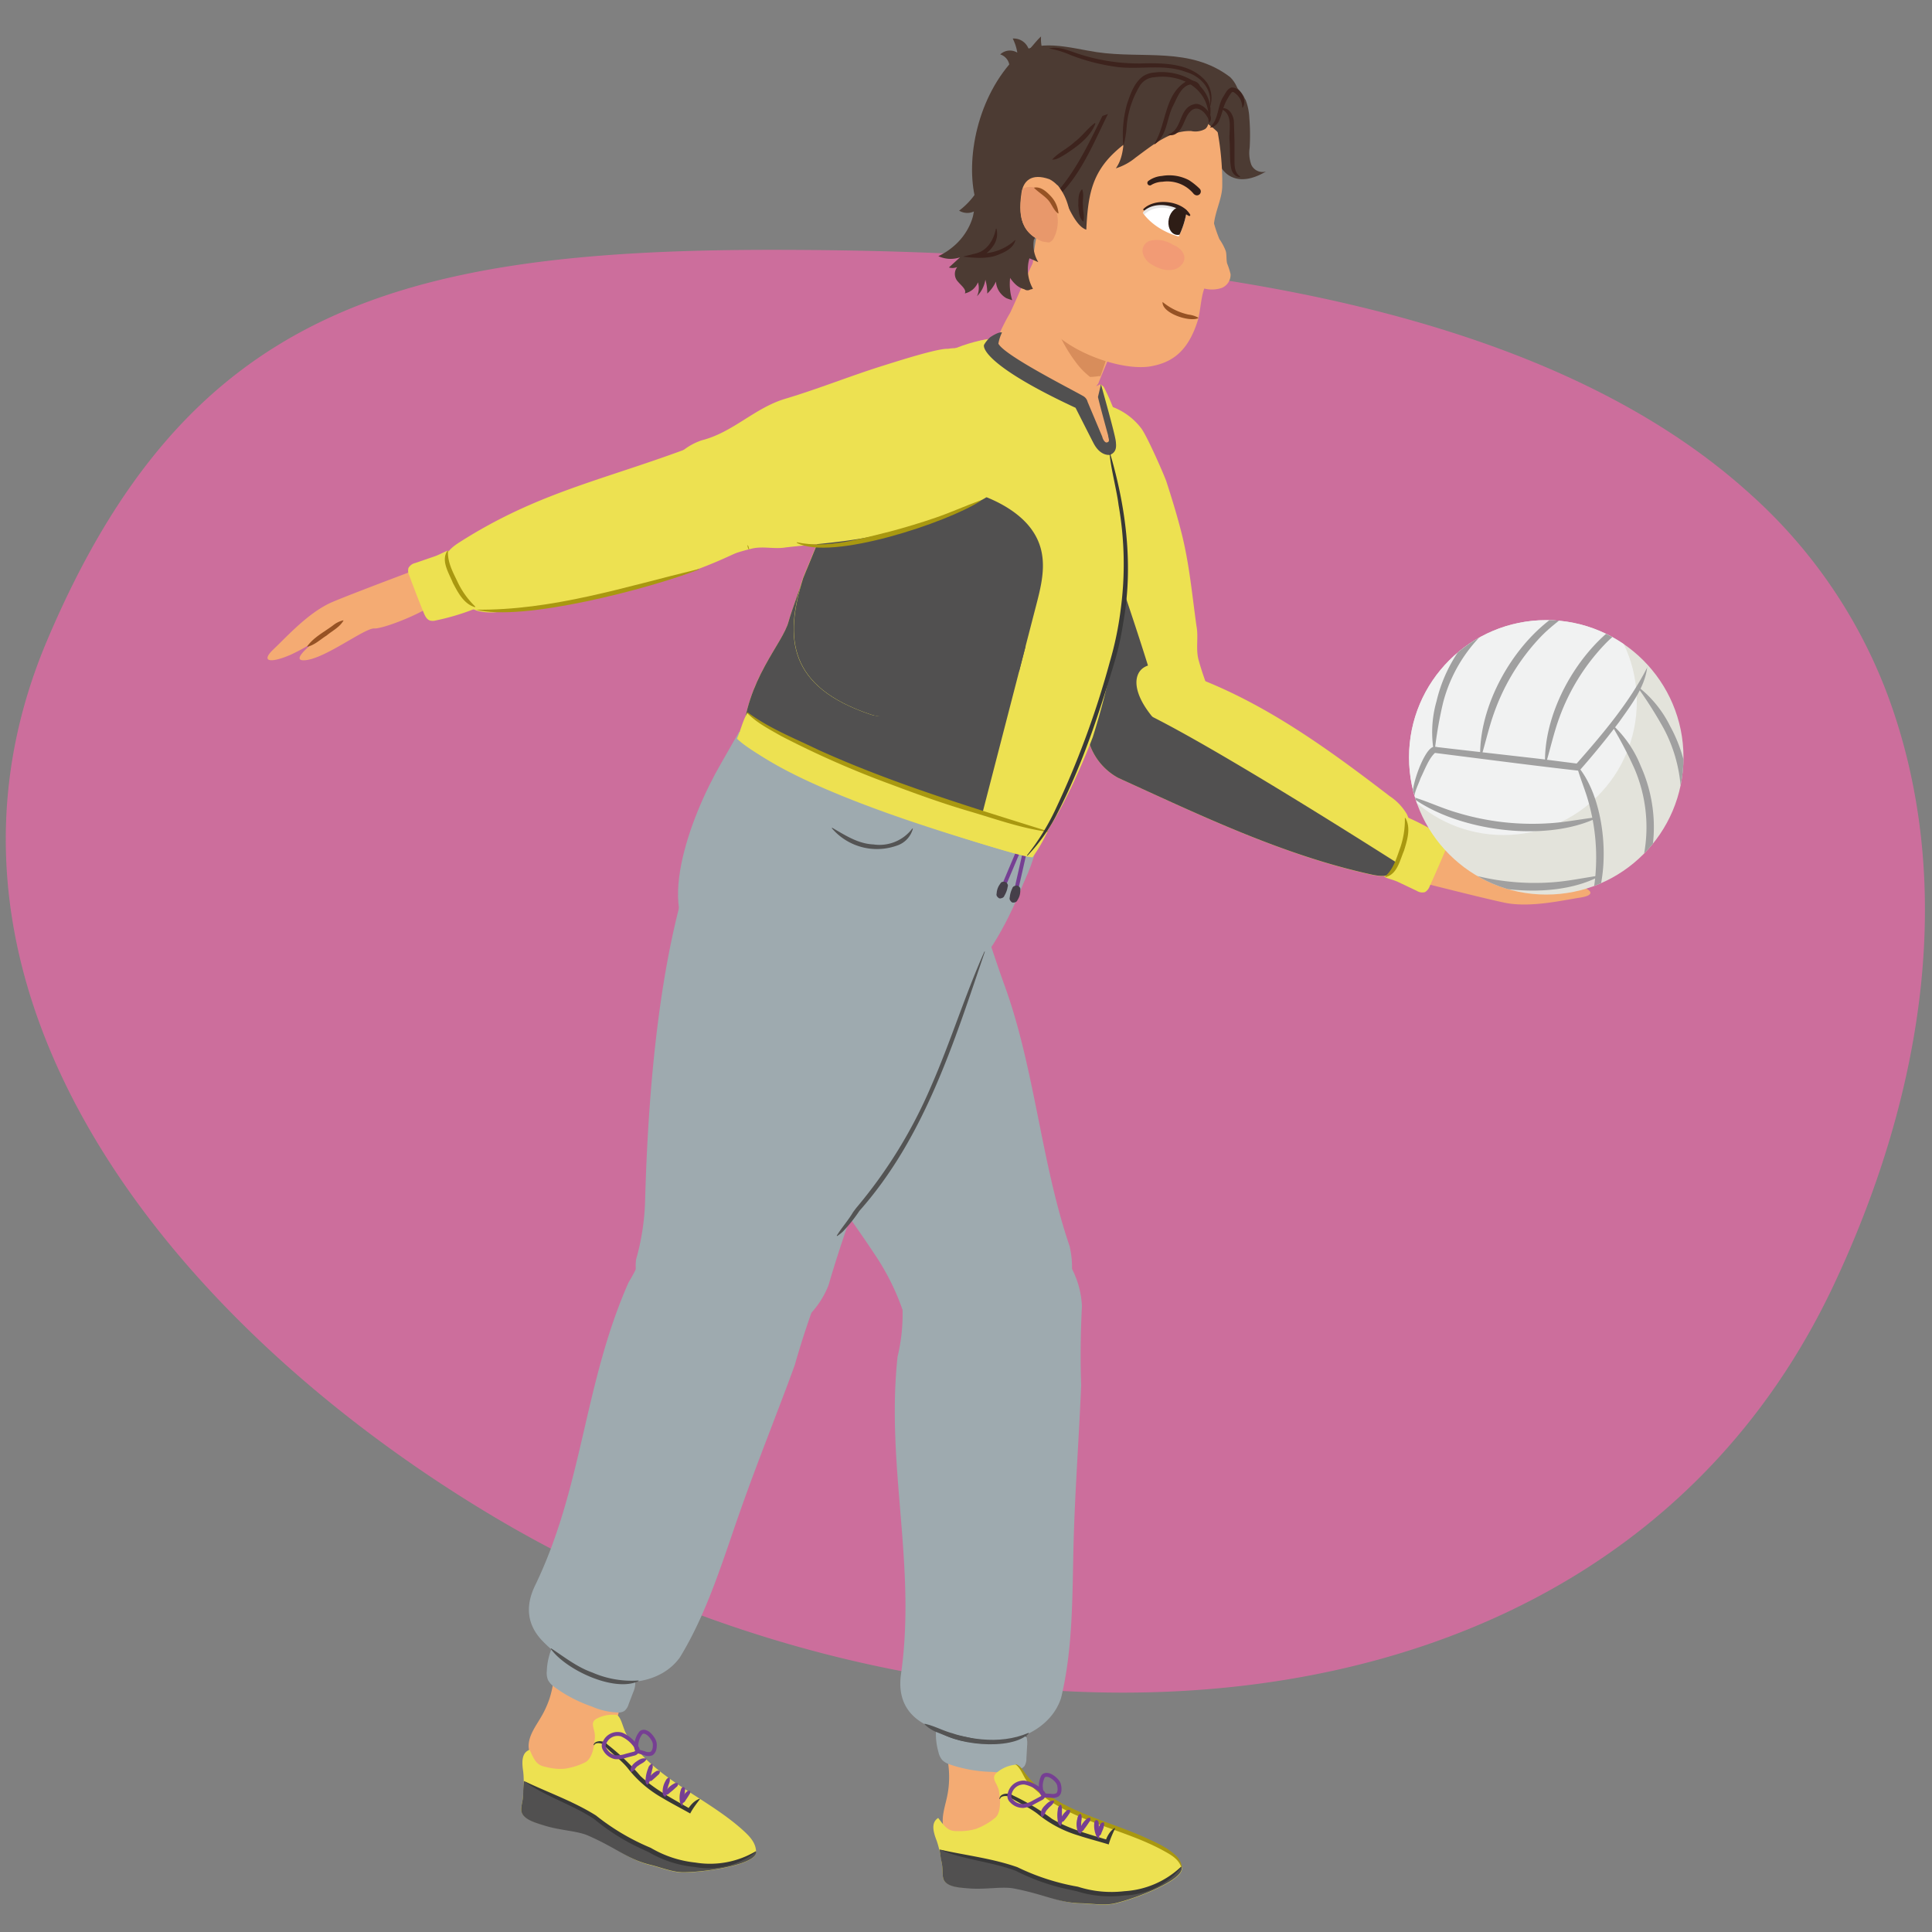 <svg xmlns="http://www.w3.org/2000/svg" xmlns:xlink="http://www.w3.org/1999/xlink" width="380" height="380" viewBox="0 0 380 380"><rect x="0" y="0" width="380" height="380" fill="#808080" stroke="none"/><defs><clipPath id="a"><path d="M231.67,40.45a7.15,7.15,0,0,1,1.77.91,17.6,17.6,0,0,1-1.61,5.16c-5.1-1.45-7.05-4.67-7.05-4.67S226.62,38.63,231.67,40.45Z" fill="none"/></clipPath><clipPath id="b"><path d="M155.12,122.19c.36-1.46,3.45-10,3.45-10,3.1-5.65,5.05-12.19,12.66-16.45,10.49-5.87,27.26,1.61,27.86,1.8,14.23,4.58,16.12,5.83,20,22.94-.07.39.44,5.91.44,5.91s-.31,1.14-.47,1.64l.13,0A147.06,147.06,0,0,1,214.93,145c-1.77,4.67-7.67,18.86-12.91,23.28,0,0,.07-.63-14.82-5.31C151.75,151.8,146,145.64,146,145.64,146.71,133.57,154,126.62,155.12,122.19Z" fill="none"/></clipPath><clipPath id="c"><path d="M219.39,128.05l-.13-.05c-2.85,8.49-10.16,2.61-20,4.21-9,1.46-20.3,10.91-28,8.32-16.2-5.44-17-15-13.29-26.82l4.69-11.4h0c4.65-11.08,10.53-23.45,14.57-27.1C186,67.27,195,66.63,195,66.63s2.38,4,5.15,5.64c1.45.88,12.5,6,12.23,7.64s3.15,9.14,5.91,8.45c2-.49-2.53-11.61-1.81-12.77,0,0,.58.47.58.47s7.72,13.57,5.56,33.25c-.49,4.43-1.27,9.19-2.17,13.78-.12.85-.27,1.72-.48,2.61,0,.07-.08.2-.12.33s0,.22-.07.33h0c0,.17-.08.34-.11.51l-.06.25h0C219.52,127.44,219.45,127.74,219.39,128.05Z" fill="none"/></clipPath><clipPath id="d"><circle cx="304.13" cy="148.96" r="26.99" fill="none"/></clipPath></defs><path d="M344.21,97.14c-46.23-41.93-130-48-192.56-48C77.38,49.15,36.54,61.56,9.25,126-19.9,194.88,34.18,260.86,97.19,298.36c88.3,52.55,217.87,51,263.41-45.47,16.68-35.34,24.18-75.6,12-112.41A100.17,100.17,0,0,0,344.21,97.14Z" fill="#cc6e9c"/><path d="M106.45,337.67c-1.06,1.83-2.47,3.64-2.48,5.77a5.91,5.91,0,0,0,2.07,4.24,12.51,12.51,0,0,0,4.24,2.31,12.32,12.32,0,0,0,5,.85,5.81,5.81,0,0,0,4.35-2.29c.63-.91-.26-2.83,0-3.91.85-3.83,1.83-6.1,2.63-10.58.69-3.86-4.77-7.64-8.64-8.26-1.64-.26-4,.22-4.48,2.08a23.38,23.38,0,0,0-.29,2.78,19.78,19.78,0,0,1-.76,3.41A19,19,0,0,1,106.45,337.67Z" fill="#f4ab73"/><path d="M107.55,328.71a3.67,3.67,0,0,0,.24,1.74,3.92,3.92,0,0,0,1.17,1.3,27.74,27.74,0,0,0,7.47,3.91,14,14,0,0,0,5.09,1.17,2.27,2.27,0,0,0,1.28-.3,2.65,2.65,0,0,0,.84-1.33l.89-2.32a4.83,4.83,0,0,0,.42-1.69,4,4,0,0,0-.46-1.62c-2.06-4.29-6.58-6.86-11.09-8.41a3.65,3.65,0,0,0-1.63-.28c-1.21.16-2.4,1.61-2.94,2.65A12.72,12.72,0,0,0,107.55,328.71Z" fill="#9eaaaf"/><path d="M145.53,297.35c3.44-9.8,7.31-19.31,10.78-28.82,1.41-5,3.06-9.88,4.88-14.7a17.72,17.72,0,0,0-33.41-11.59,35.66,35.66,0,0,1-4.15,10c-8.83,19.94-8.95,40.16-18.43,59.7-2.08,4.36-1.25,7.91,1.41,10.72a30.17,30.17,0,0,0,9.55,6.68c5.75,2.65,13.73,2,17.57-3.36C139.07,317.25,142.09,307.15,145.53,297.35Z" fill="#9eaaaf"/><path d="M125.63,330.64c-4.8,2.31-14.4-2.24-17.31-6.35l.08-.08c2.66,1.74,5.09,3.69,8.1,4.75a19.3,19.3,0,0,0,9.1,1.57l0,.11Z" fill="#545454"/><path d="M102.52,355.9c0-.91.37-1.73.39-3.29a20.46,20.46,0,0,0,0-4.14c-.31-2-.29-3.76,1.27-4.31l.45,1c.67,1.36,1.17,2.1,2.77,2.38a10.73,10.73,0,0,0,3.64.35,13.34,13.34,0,0,0,4.15-1.31c1.38-.85,1.73-3.29,1.82-4.9s-1.14-2.83.35-3.64a6.65,6.65,0,0,1,4-.72c.9.56,1.14,2.6,1.94,3.95,5.1,8.63,15.94,12.24,23.25,19.1,1.12,1.06,2.21,2.32,2.15,4-.09,2.37-9.64,3.89-14.32,3.92-2.12,0-4.38-.95-6.44-1.45-4.12-1-6.48-3.28-11.15-5.53-2.32-1.12-5.44-1.44-9.06-2.2C105.88,358.66,102.51,357.82,102.52,355.9Z" fill="#ede151"/><path d="M102.52,355.9c0-.91.37-1.74.39-3.29,0-1.1.12-1.44.12-2.3a15.2,15.2,0,0,1,1.78,1,20.73,20.73,0,0,0,2.34,1.33c1.77,1,7.55,3,9.08,4.36s6.64,4.12,8.24,5.42c.2.16,9.12,5.9,17.74,4.25a17,17,0,0,0,4.4-1.39c.71-.35,1.4-.77,2.12-1.1v.15c-.09,2.37-9.64,3.89-14.32,3.92-2.12,0-4.38-.95-6.44-1.45-4.52-1.1-6.61-3.28-12.34-5.78-2.09-.91-5.46-1-8.43-1.92C105.37,358.53,102.51,357.82,102.52,355.9Z" fill="#515050"/><path d="M116.75,343.22c.11-.59.82-.76,1.33-.75a2.21,2.21,0,0,1,1.45.69,44.13,44.13,0,0,1,6.44,6.16c2.83,2.68,6.37,4.49,9.81,6.48l-.54.15a6.23,6.23,0,0,1,1-1.29,4.19,4.19,0,0,1,1.36-.88l.07.09c-.32.43-.63.82-.92,1.23a13.23,13.23,0,0,0-1,1.59c-1.84-1.05-3.72-2-5.56-3.11a22.91,22.91,0,0,1-6.8-5.9c-1.25-1.5-2.89-2.66-4.26-4.07a1.67,1.67,0,0,0-1.08-.72c-.43-.08-1-.06-1.18.36l-.11,0Z" fill="#383838"/><path d="M103,350.27c4.73,2.27,9.74,4,14.22,6.81A44.92,44.92,0,0,0,128,363.45a21.65,21.65,0,0,0,8.76,2.89,17.73,17.73,0,0,0,11.9-2.22l.06.09a15,15,0,0,1-12.08,3,22,22,0,0,1-9-2.89l-2.84-1.34a42.14,42.14,0,0,1-7.93-5.19c-4.29-2.86-9.78-4.51-13.78-7.47Z" fill="#383838"/><path d="M135.74,352.29c.09.43-.09.54-.2.74s-.54.85-.73,1.12a.82.82,0,0,1-.6.49.1.1,0,0,1-.1,0,.72.72,0,0,1,0-.82,3.22,3.22,0,0,1,.81-1.27c.19-.17.33-.41.77-.31a.12.12,0,0,1,.08.09Z" fill="#763f93"/><path d="M130.77,353.38c-.45-.26-.42-.66-.44-1a4.16,4.16,0,0,1,.52-2c.16-.3.28-.61.73-.76a.08.08,0,0,1,.1.05c.25.76-.23,1.23-.32,1.91-.26.63-.07,1.22-.48,1.8a.1.1,0,0,1-.11,0Z" fill="#763f93"/><path d="M127.23,351a1.28,1.28,0,0,1-.24-1.1,6.58,6.58,0,0,1,.5-2.1,1.26,1.26,0,0,1,.7-.88.07.07,0,0,1,.1,0,1.55,1.55,0,0,1,0,1.09c-.11.49-.34,1.48-.46,2a1.45,1.45,0,0,1-.47,1,.09.09,0,0,1-.11,0Z" fill="#763f93"/><path d="M125.13,343.58a6.5,6.5,0,0,0-2.86-2.42,2.78,2.78,0,0,0-3.26,1.38,1.72,1.72,0,0,0-.27.88,1.42,1.42,0,0,0,.24.69,3.05,3.05,0,0,0,2,1.5,5.27,5.27,0,0,0,2.17-.28l1.48-.39a1,1,0,0,0,.71-.5C125.54,344.09,125.29,343.78,125.13,343.58Z" fill="none" stroke="#763f93" stroke-linecap="round" stroke-linejoin="round" stroke-width="0.77"/><path d="M125.15,343.3a4.23,4.23,0,0,1,.94-2.51c.53-.42,1.42-.12,2.24,1.09a2.72,2.72,0,0,1,.4.82,2,2,0,0,1,.06.67c0,.82-.32,1.39-.74,1.57a2,2,0,0,1-1.31-.11l-.95-.27a.81.81,0,0,1-.54-.43A1.22,1.22,0,0,1,125.15,343.3Z" fill="none" stroke="#763f93" stroke-linecap="round" stroke-linejoin="round" stroke-width="0.77"/><path d="M133.35,350.88c0,.47-.28.56-.47.75s-.87.79-1.17,1a1,1,0,0,1-.78.39.07.07,0,0,1-.09-.06.91.91,0,0,1,.27-.88,4.18,4.18,0,0,1,1.28-1.16c.25-.14.47-.35.9-.17a.1.1,0,0,1,.06.09Z" fill="#763f93"/><path d="M134.52,351.53a.52.52,0,0,1,.22.53,4.75,4.75,0,0,1-.26,1.34c-.09.57-.16,1.18-.25,1.77a.05.05,0,0,1-.06.05,1.56,1.56,0,0,1-.46-.94,5,5,0,0,1,.26-2.41c0-.12.3-.47.55-.34Z" fill="#763f93"/><path d="M127.58,350.24c-.13-.43.09-.58.23-.78a4,4,0,0,1,1.12-1,.77.77,0,0,1,.8-.13.11.11,0,0,1,.06.1.82.82,0,0,1-.36.69c-.3.28-.71.66-1,.9s-.3.34-.74.26a.08.08,0,0,1-.08-.07Z" fill="#763f93"/><path d="M127.16,346c-.38.7-1,.8-1.57,1.26-.69.38-.7,1-1.38,1.26a.1.1,0,0,1-.11,0c-.32-.78.4-1.58,1-2s1.24-.86,2.05-.61a.08.08,0,0,1,0,.11Z" fill="#763f93"/><path d="M137.16,167.07a25.15,25.15,0,0,1,48.57,13s0,0,0,0c0,.43-.08.84-.14,1.24l0,.07c-2.69,9.66-5.92,19.9-7.45,25.62-4.51,16.9-10.31,29-15.18,45.79a17.73,17.73,0,0,1-21.85,10.39c-8.29-2.64-17-7.13-16-15.46A47,47,0,0,0,126.89,236C127.45,215.54,129.56,186.87,137.16,167.07Z" fill="#9eaaaf"/><path d="M134.78,184.2c-4.44-12.79,8.31-26.65,21.05-31.5a25.14,25.14,0,0,1,32.45,14.55s0,0,0,.05c.22.37.42.74.6,1.1l.08,0c3.33,9.46,6.54,19.7,8.57,25.27,6,16.44,7.2,34.85,12.83,51.39a17.71,17.71,0,0,1-32.92,12.34,47.23,47.23,0,0,0-5.38-10.66C160.83,229.7,139.9,204.78,134.78,184.2Z" fill="#9eaaaf"/><path d="M186.26,353.47c-.44,2.07-1.24,4.23-.6,6.25a5.88,5.88,0,0,0,3.27,3.4,15,15,0,0,0,9.73.2,5.81,5.81,0,0,0,3.44-3.5c.32-1.06-1.1-2.61-1.2-3.72-.36-3.91-.12-6.37-.72-10.88-.52-3.89-6.87-5.82-10.75-5.23-1.65.26-3.77,1.44-3.63,3.35a23.22,23.22,0,0,0,.57,2.73,19.44,19.44,0,0,1,.31,3.49A18.43,18.43,0,0,1,186.26,353.47Z" fill="#f4ab73"/><path d="M184.58,344.61a3.64,3.64,0,0,0,.75,1.57,3.73,3.73,0,0,0,1.52.88,27.73,27.73,0,0,0,8.3,1.45,14,14,0,0,0,5.2-.44,2.26,2.26,0,0,0,1.13-.68,2.65,2.65,0,0,0,.4-1.52l.14-2.48a4.85,4.85,0,0,0-.12-1.74,4,4,0,0,0-.93-1.4c-3.27-3.46-8.36-4.53-13.12-4.62a3.49,3.49,0,0,0-1.64.23c-1.11.51-1.8,2.26-2,3.42A12.66,12.66,0,0,0,184.58,344.61Z" fill="#9eaaaf"/><path d="M201.84,341.67a14.92,14.92,0,0,0-9.42-5.14,26.25,26.25,0,0,0-5.48-.47c-.82.05-1.35.73-1.79,1.51a10.56,10.56,0,0,0-1,2.55h-.11a5.56,5.56,0,0,1,.46-2.86c.94-2.39,3.12-2.1,5.23-2,3.8.25,7.76,1.3,10.65,3.91a4.71,4.71,0,0,1,1.56,2.43l-.11,0Z" fill="#545454"/><path d="M211.17,303.15c.29-10.39,1.07-20.62,1.48-30.74-.19-5.18-.11-10.34.15-15.48a17.72,17.72,0,0,0-35.35-.85,35.64,35.64,0,0,1-.91,10.76c-2.32,21.68,3.73,41,.67,62.48-.66,4.77,1.22,7.91,4.61,9.77A30,30,0,0,0,193,342.54c6.28.77,13.67-2.3,15.7-8.57C211.1,324.07,210.89,313.53,211.17,303.15Z" fill="#9eaaaf"/><path d="M193,342.6c-3,.42-5.93-.77-8.64-1.86a7,7,0,0,1-2.51-1.6l0-.1c2,.42,3.6,1.39,5.51,1.88,1.86.68,3.77.79,5.6,1.56v.12Z" fill="#545454"/><path d="M184,340.06c5.9,1.91,12.36,3.3,18.31.77l.06.09c-3.38,3.57-15.2,2.32-18.37-.86Z" fill="#545454"/><path d="M185.5,369.36c-.19-.89,0-1.78-.34-3.3a21.15,21.15,0,0,0-.92-4c-.75-1.89-1.11-3.6.29-4.49l.66.87c.95,1.18,1.6,1.79,3.22,1.71a10.78,10.78,0,0,0,3.63-.46,13.28,13.28,0,0,0,3.76-2.2c1.16-1.14.95-3.59.69-5.18s-1.73-2.51-.46-3.63a6.6,6.6,0,0,1,3.77-1.59c1,.35,1.68,2.29,2.76,3.43,6.88,7.28,18.26,8.41,26.9,13.48,1.33.79,2.67,1.77,3,3.39.44,2.33-8.54,5.92-13.09,7-2.07.48-4.49.05-6.61,0-4.24-.07-7-1.77-12.1-2.93-2.5-.58-5.62-.2-9.32-.15C189.4,371.3,185.92,371.23,185.5,369.36Z" fill="#ede151"/><path d="M199.82,347c.84.26,1.31,1.08,1.8,1.74a18.93,18.93,0,0,0,5.33,4.83c5.55,3.49,12,5.07,18,7.72,2.25,1.05,4.64,2,6.44,3.79a3.71,3.71,0,0,1,1.09,2.27l-.11,0c-.48-1.61-1.93-2.46-3.33-3.23-8.56-4.78-19.3-5.83-26.4-13.07-1.29-1.07-1.57-3-2.87-4l0-.11Z" fill="#a99810"/><path d="M185.5,369.36c-.19-.89,0-1.78-.34-3.3-.23-1.08-.2-1.43-.39-2.27a14,14,0,0,1,1.95.57,20.59,20.59,0,0,0,2.57.78c2,.59,8,1.27,9.83,2.24s7.38,2.55,9.23,3.46c.23.12,10.2,3.74,18.24.23a17.15,17.15,0,0,0,4-2.33c.61-.5,1.19-1.06,1.82-1.54l0,.15c.44,2.33-8.54,5.92-13.09,7-2.07.48-4.49.05-6.61,0-4.64-.08-7.17-1.74-13.31-2.91-2.24-.43-5.54.23-8.65,0C188.86,371.28,185.92,371.23,185.5,369.36Z" fill="#515050"/><path d="M196.58,353.84c0-1.1,1.77-1.34,2.7-.68a44.48,44.48,0,0,1,7.64,4.59c3.36,2,7.21,3,11,4.16l-.49.26a5.37,5.37,0,0,1,.68-1.48,4,4,0,0,1,1.13-1.16l.09.08c-.22.48-.44.94-.63,1.4a13.79,13.79,0,0,0-.63,1.77c-2-.62-4.07-1.14-6.1-1.81a22.94,22.94,0,0,1-7.94-4.25c-1.55-1.18-3.4-2-5.06-3a1.62,1.62,0,0,0-1.21-.46c-.43,0-1,.15-1.07.6Z" fill="#383838"/><path d="M184.74,363.76c5.11,1.16,10.39,1.74,15.37,3.49A44.75,44.75,0,0,0,212,371.09a21.62,21.62,0,0,0,9.18.88,17.71,17.71,0,0,0,11.11-4.8l.08.08a14.93,14.93,0,0,1-11.12,5.55,22.14,22.14,0,0,1-9.47-.82l-3.06-.68a41.79,41.79,0,0,1-8.88-3.31c-4.81-1.84-10.54-2.23-15.09-4.23Z" fill="#383838"/><path d="M217.1,358.48c.19.4,0,.56,0,.78s-.33.94-.46,1.25a.84.84,0,0,1-.47.61.11.11,0,0,1-.12,0,.75.75,0,0,1-.21-.79,3.3,3.3,0,0,1,.52-1.42c.14-.21.23-.47.68-.47a.11.11,0,0,1,.09.06Z" fill="#763f93"/><path d="M212.49,360.65c-.49-.15-.55-.55-.64-.89a4.07,4.07,0,0,1,.06-2.08c0-.38.43-1.05.65-.88.41.68.05,1.25.11,1.94-.11.67.2,1.2-.07,1.86a.1.1,0,0,1-.11,0Z" fill="#763f93"/><path d="M208.52,359.14a1.27,1.27,0,0,1-.47-1,6.52,6.52,0,0,1,0-2.16,1.26,1.26,0,0,1,.49-1c.3-.08.37.88.33,1.08,0,.51,0,1.52,0,2a1.42,1.42,0,0,1-.25,1.06.09.09,0,0,1-.11,0Z" fill="#763f93"/><path d="M204.83,352.33a6.51,6.51,0,0,0-3.32-1.72,2.78,2.78,0,0,0-2.88,2.07,1.57,1.57,0,0,0-.06.91,1.31,1.31,0,0,0,.38.62,3,3,0,0,0,2.33,1,5.33,5.33,0,0,0,2.06-.74l1.35-.72a1,1,0,0,0,.59-.64C205.34,352.75,205,352.5,204.83,352.33Z" fill="none" stroke="#763f93" stroke-linecap="round" stroke-linejoin="round" stroke-width="0.77"/><path d="M204.79,352.06a4.15,4.15,0,0,1,.36-2.65c.42-.53,1.36-.44,2.42.56a3.1,3.1,0,0,1,.58.71,2.08,2.08,0,0,1,.2.65c.13.81,0,1.42-.37,1.69a2,2,0,0,1-1.3.18l-1-.05a.84.84,0,0,1-.63-.3A1.17,1.17,0,0,1,204.79,352.06Z" fill="none" stroke="#763f93" stroke-linecap="round" stroke-linejoin="round" stroke-width="0.77"/><path d="M214.46,357.65c.07.45-.15.6-.29.82s-.67,1-.91,1.28a1,1,0,0,1-.68.56.09.09,0,0,1-.1-.05.9.9,0,0,1,.07-.91,4.28,4.28,0,0,1,1-1.42c.22-.19.38-.45.84-.37a.09.09,0,0,1,.08.09Z" fill="#763f93"/><path d="M215.75,358c.29.17.32.32.33.47a4.83,4.83,0,0,1,0,1.37c0,.57.1,1.18.15,1.78,0,0,0,.06-.05.07a1.57,1.57,0,0,1-.65-.83,5,5,0,0,1-.29-2.4c0-.12.17-.51.47-.46Z" fill="#763f93"/><path d="M208.69,358.29c-.22-.39,0-.58.06-.81a3.81,3.81,0,0,1,.87-1.19.77.77,0,0,1,.76-.31.11.11,0,0,1,.08.08.84.84,0,0,1-.21.76,11,11,0,0,1-.8,1.1c-.16.18-.22.4-.66.43a.11.11,0,0,1-.1-.06Z" fill="#763f93"/><path d="M207.34,354.25c-.21.77-.83,1-1.25,1.57-.59.52-.47,1.12-1.07,1.54a.09.09,0,0,1-.11,0c-.49-.7,0-1.63.51-2.14s1-1.11,1.86-1.05a.08.08,0,0,1,.06.1Z" fill="#763f93"/><path d="M273.38,172s17.6,4.52,22.55,5.55,11.3-.45,14.86-1,2.13-1.92-2-2.78a33.7,33.7,0,0,0-8.52-.48s10.14,0,6.67-2.06-13.27-1.47-14.75-2.64-12.54-3.9-15-2.26S273.38,172,273.38,172Z" fill="#f4ab73"/><path d="M296.38,173.26c1.4-.62,2.86-.35,4.32-.48,1.46.08,2.91-.21,4.33.33a.08.08,0,0,1,0,.12c-2.09.71-4.32.39-6.48.46a5,5,0,0,1-2.17-.32.06.06,0,0,1,0-.11Z" fill="#965224"/><path d="M207.22,81.38c-3.79,2.7-10.41,6.05-8.86,14-.08,1.93,2.78,10.07,3.58,12.4,2.28,6.68,5,12.23,7.12,18.7,2,5.95,4.48,11.44,6.2,17.49A12,12,0,0,0,238,136.5h0c-.82-2.19-1.62-4.39-2.24-6.64s0-4.49-.42-6.67c-.87-6.19-1.4-12.22-2.93-18.29-.92-3.62-1.85-6.64-3-10.2-.3-.94-3.63-8.62-4.91-10.41A12.75,12.75,0,0,0,207.22,81.38Z" fill="#ede151"/><path d="M227.55,136.78c1,3.47,2.06,8.52,3.15,14.34l-.77.26A12,12,0,0,1,215.26,144c-1.72-6.05-4.24-11.54-6.2-17.49-2.12-6.47-4.84-12-7.12-18.7-.8-2.33-3.66-10.47-3.58-12.4-1.55-7.94,5.07-11.29,8.86-14a12,12,0,0,1,1.29-.79C211.19,88,223.37,122,227.55,136.78Z" fill="#515050"/><path d="M230.46,131.52l-.16-.07-1.14-.42c-5.14-1.6-8.4,2.87-2.41,10.07.38.47-11.82-4-12.08-3.48A12,12,0,0,0,219.94,153c16.21,7.4,32.3,15.15,49.65,19,1.45.32,3.1.58,4.32-.27a5.6,5.6,0,0,0,1.71-2.55c1.24-2.9,2.48-6.28,1.06-9.1a10.83,10.83,0,0,0-3.35-3.49c-11.6-8.91-23.6-17.65-37.23-23-1.87-.72-3.76-1.39-5.64-2.07Z" fill="#ede151"/><path d="M219.94,153a12,12,0,0,1-5.27-15.37,13.8,13.8,0,0,1,.88-1.61c3.19,1.34,6,2.57,8.36,3.64,11.23,5.15,37.29,21.43,51.32,30.34a4.13,4.13,0,0,1-1.32,1.7c-1.22.85-2.87.59-4.32.27C252.24,168.14,236.15,160.39,219.94,153Z" fill="#515050"/><path d="M278.65,175.21a2,2,0,0,0,1.64.25,2.22,2.22,0,0,0,.92-1.17c1.07-2.35,2.1-4.72,3.11-7.1a2.38,2.38,0,0,0,.21-1.95,2.1,2.1,0,0,0-.78-.73,45.91,45.91,0,0,0-7.14-3.84,19.53,19.53,0,0,1-1,6.5c-.83,2.14-2.11,4.74-3.05,5.06s1.09.62,2.42,1.24Z" fill="#ede151"/><path d="M272.46,172.38c1.59-1.46,2.16-3.42,2.86-5.39a16.87,16.87,0,0,0,1-6.1l.11,0c1.13,2,.33,4.42-.28,6.43-.8,1.85-1.35,4.75-3.69,5.19l0-.1Z" fill="#a99810"/><circle cx="173.05" cy="159.43" r="31.61" fill="#9eaaaf"/><path d="M141.8,150.19c2.29-4,3.56-6.24,3.56-6.24s61.8,13.27,58.11,23.92c-5.7,16.47-14.89,34.62-32.3,28.65-6.55-2.25-8.59-2.73-15.16-4.91-4.43-1.45-13.7-3.12-17.77-5.42C128.28,180.57,135.67,160.74,141.8,150.19Z" fill="#9eaaaf"/><path d="M203.63,167.41a190.38,190.38,0,0,1-58.13-23.48,31.61,31.61,0,0,1,58.13,23.48Z" fill="#763f93"/><path d="M215.65,75.94A10.83,10.83,0,0,1,196,67l-.1,0c.86-1.77,1.68-3.62,2.69-5.31.72-1.22,6.52-15.37,8-15.67,2.11-.43,13.84,9.06,15,10.86a5,5,0,0,1,.29,4.11c-.5,1.92-5.15,12.46-5.86,14.46A3.74,3.74,0,0,0,215.65,75.94Z" fill="#f4ab73"/><path d="M208.41,65.93a18.54,18.54,0,0,1-1.94-5,3,3,0,0,1,3.77-3.58,16.79,16.79,0,0,1,2.24,1c.8.38,1.61.74,2.42,1.08,1.62.7,3.27,1.32,4.95,1.88a3,3,0,0,0,1.81.19c-.48,1.4-1.64,4.17-2.79,6.9a6.1,6.1,0,0,0-1,1.25c-.38,1.46-.9,2.9-1.42,4.33l-.32,0a16.23,16.23,0,0,1-1.71.17,14.76,14.76,0,0,1-2.24-2.16A29.41,29.41,0,0,1,208.41,65.93Z" fill="#d88d5b"/><path d="M202.76,9.37c-.11.11-.26.24-.4.18a.41.41,0,0,1-.17-.22,3.11,3.11,0,0,0-3-1.75,9.37,9.37,0,0,1,.9,2.77,2.79,2.79,0,0,0-3.36.35,2.62,2.62,0,0,1,1.8,2.09c.11.47.17,1,.58,1.26a1.38,1.38,0,0,0,.63.14,25.65,25.65,0,0,0,3.92-.12,4.39,4.39,0,0,0,1.47-.35c2-1,.08-3.1-.24-4.55a7.58,7.58,0,0,1-.13-2C204,7.87,203.41,8.65,202.76,9.37Z" fill="#4c3b33"/><path d="M245,19.65a11.35,11.35,0,0,1,.73,3.54,41.51,41.51,0,0,1,.06,5.9,6.77,6.77,0,0,0,.33,3.32A2.42,2.42,0,0,0,249,33.73c-1.9,1.14-4.28,2-6.4,1.21C240,34,239,31,238.91,28.38c0-1.75.06-3.85-1.48-4.87S233.5,23.3,232,22a3.34,3.34,0,0,1-.76-4A5.94,5.94,0,0,1,235,15.57a10.08,10.08,0,0,1,5.68.12,7.49,7.49,0,0,1,4,3.36C244.76,19.25,244.86,19.45,245,19.65Z" fill="#4c3b33"/><path d="M209,32.75s-3.59-18.45,13-16,17.22,7.82,17.22,7.82a54.8,54.8,0,0,1,1.18,12c0,2.37-1.33,4.85-1.62,7.38a27.22,27.22,0,0,0,1.06,3.08,10.76,10.76,0,0,1,1.25,2.34c.21.79.08,1.65.27,2.45a14.8,14.8,0,0,1,.68,2.11,2.8,2.8,0,0,1-1.74,2.7,6,6,0,0,1-3.43.12c-.7,1.87-.76,4.65-1.34,6.47-1.93,6-5.07,8.1-9.19,8.83-4.77.84-13.21-1.75-18.12-5.79C198.12,58,205.47,38.68,209,32.75Z" fill="#f4ab73"/><path d="M234.88,38.25a6.7,6.7,0,0,0-6.24-2.5,4.57,4.57,0,0,0-2.15.6.49.49,0,0,1-.65-.74,5.18,5.18,0,0,1,2.68-1,8.33,8.33,0,0,1,5.34.83,13,13,0,0,1,2.1,1.68.76.76,0,1,1-1.08,1.08Z" fill="#301e19"/><path d="M231.67,40.45a7.15,7.15,0,0,1,1.77.91,17.6,17.6,0,0,1-1.61,5.16c-5.1-1.45-7.05-4.67-7.05-4.67S226.62,38.63,231.67,40.45Z" fill="#fff"/><g clip-path="url(#a)"><path d="M231.67,40.45a7.15,7.15,0,0,1,1.77.91c-.05.36-.12.72-.19,1.07a7.29,7.29,0,0,0-1.83-1c-3.55-1.28-5.51-.07-6.36.76a4.13,4.13,0,0,1-.28-.39S226.62,38.63,231.67,40.45Z" opacity="0.1"/><ellipse cx="231.9" cy="43.45" rx="2.78" ry="2.07" transform="translate(136.74 259.34) rotate(-76.82)" fill="#2e1d16"/></g><path d="M233.87,42.47c-.8-.33-1.23-1-2-1.3-2.05-1-4.82-1.3-6.71.18-.17.14-.4-.12-.24-.27,2.29-2.22,7.59-1.63,9.18,1.15a.19.19,0,0,1-.26.24Z" fill="#301e19"/><path d="M235.66,62.59c-1.77.79-7.16-1-7-3.2a12.13,12.13,0,0,0,5.12,2.49,5.18,5.18,0,0,1,1.9.6s0,.1,0,.11Z" fill="#965224"/><path d="M234.6,23.46a9.67,9.67,0,0,0-7.08-.73,12.92,12.92,0,0,1-2.49.52c-.05,0-.08-.07,0-.1a8.53,8.53,0,0,1,8.83-.84,1.86,1.86,0,0,1,.86,1.08c0,.05,0,.09-.08.07Z" fill="#3d231d"/><path d="M230.66,48.12a5.7,5.7,0,0,0-4.43-.77,2.09,2.09,0,0,0-1.5,2.24A3.55,3.55,0,0,0,226.5,52c1.72,1.12,4.31,1.78,5.82.18S232.43,48.77,230.66,48.12Z" fill="#f29b75"/><path d="M219.19,30c-4.6,4.33-5.21,8.86-5.53,15.17-2.6-.78-4.61-7.35-5.51-8.57s-.82,3.88-2.32,4.15c-3,.52-4,5-7.06,5.35a3.91,3.91,0,0,1-3.52-1.93,10.27,10.27,0,0,1-1.31-4c-1.11-6.53-1.14-13.58,2-19.4a9.57,9.57,0,0,1,2.75-3.33,11.46,11.46,0,0,1,4.35-1.59,61.8,61.8,0,0,1,24.5-.05A21.45,21.45,0,0,1,236.06,19a10,10,0,0,1,4,5.74,6,6,0,0,1,.17,2,16.81,16.81,0,0,0-3.48-2.92,5.93,5.93,0,0,0-3.86-.35,25.22,25.22,0,0,0-9.22,3.17A24.79,24.79,0,0,0,219.19,30Z" fill="#4c3b33"/><path d="M184.56,50.38a13.1,13.1,0,0,0,2.88-1.84A12.14,12.14,0,0,0,190.86,44a11,11,0,0,0,.48-1.36c.09-.34.14-.7.22-1.05a3.07,3.07,0,0,1-2.91-.16A14.42,14.42,0,0,0,194.07,33c4,1.79,6.45,5.74,8.7,9.48a5.46,5.46,0,0,1,1.09,3.23,3.85,3.85,0,0,1-.52,1.49,6.89,6.89,0,0,0-.06,1.44,6.57,6.57,0,0,0,.94,2.92l-1.74-.76a7.69,7.69,0,0,0,.69,6,2.51,2.51,0,0,1-.52.14,1.06,1.06,0,0,1-1.18-.05,4.1,4.1,0,0,1-1.5-.76,6.71,6.71,0,0,1-1.29-1.47,10.86,10.86,0,0,0,.41,4.39s-1.07-.35-1.2-.43a4.08,4.08,0,0,1-1-.83,4,4,0,0,1-1-2.41,7.44,7.44,0,0,1-1.71,2.36,9.26,9.26,0,0,0-.37-2.72,5.9,5.9,0,0,1-1.65,3.24,3.81,3.81,0,0,0,.19-2.73,3.61,3.61,0,0,1-2.59,2.18c.42-.71-.71-1.55-1.34-2.31a2.2,2.2,0,0,1-.14-2.88,2.41,2.41,0,0,1-1.64.09l2.19-2A5.72,5.72,0,0,1,184.56,50.38Z" fill="#4c3b33"/><path d="M222.31,16a2.09,2.09,0,0,0-1.48,1c-1,1.66-1.91,3.46-2.8,5.21-3.51,7-6.55,15.34-13.81,19.24-.06,0-.12-.05-.07-.09,6.39-5,9.63-12.44,13.16-19.52a28.89,28.89,0,0,1,3.12-5.17,2.08,2.08,0,0,1,1.88-.81.06.06,0,0,1,0,.11Z" fill="#3d231d"/><path d="M206.41,35.25c-3.6-1.28-5.16.39-5.5,2.73-.8,5.36.3,8.78,6.34,10.17C212.21,49.29,211.37,37.7,206.41,35.25Z" fill="#f4ab73"/><path d="M200.91,38a3.68,3.68,0,0,0,.19-.86,3.38,3.38,0,0,1,1-.34,4.59,4.59,0,0,1,3.47,1.06,6.54,6.54,0,0,1,1.91,2.84,7.26,7.26,0,0,1-.15,6,1.82,1.82,0,0,1-1,1h0q-.72-.09-1.35-.21c-4-1.68-4.72-4.84-4-9.43Z" fill="#e8986b"/><path d="M208.12,42c-1-.77-1.25-1.94-2.1-2.8s-1.69-1.35-2.58-2.19a.06.06,0,0,1,0-.11c1.33-.23,2.43.83,3.26,1.71a5.61,5.61,0,0,1,1.49,3.34.06.06,0,0,1-.1,0Z" fill="#965224"/><path d="M202.06,28.25a3.27,3.27,0,0,1-.66,1.92,12.45,12.45,0,0,1-2.57,3.12c-.41.34-1.26,1.13-1.83,1a5.12,5.12,0,0,1,1.26-1.56,26.45,26.45,0,0,0,2.44-3A5.3,5.3,0,0,1,202,28.2s.1,0,.1.05Z" fill="#3d231d"/><path d="M235.34,16.93a10.91,10.91,0,0,0-8.07-2.22,5,5,0,0,0-1.87.44,5.35,5.35,0,0,0-2.2,2.53A18.59,18.59,0,0,0,221.3,24c-.36,3.12,0,6.56-1.83,9.11A11.38,11.38,0,0,0,223.35,31c3.32-2.44,6.8-5.36,10.92-5.23a4,4,0,0,0,2.74-.38c.59-.45.61-.92.72-1.59a7.15,7.15,0,0,0-2.39-6.87Z" fill="#4c3b33"/><path d="M191.87,39.24c-2-7.83.32-20.35,8.06-28.11,3.83-3.84,10.7-1.64,15.75-.88,9.22,1.37,18.38-1.1,26.25,4.9,2.16,2,3.09,6.83-.17,7.94-10.21-4.62-23.39-2.53-32.77,3.56-2.92,2.26-9.47,8.86-13.1,7.73" fill="#4c3b33"/><path d="M237.68,23.79c.48-6.07-5.09-9.36-10.6-8.6a3.6,3.6,0,0,0-3,1.87,18.22,18.22,0,0,0-2.46,7.58,21.59,21.59,0,0,1-.66,4.12,22.41,22.41,0,0,1,.71-8.3c.69-2,1.39-4.2,3.2-5.5a4.77,4.77,0,0,1,2.14-.69,11.8,11.8,0,0,1,8.13,1.95,6.87,6.87,0,0,1,2.68,7.58.06.06,0,0,1-.11,0Z" fill="#3d231d"/><path d="M237.72,24.07c.16-.51-.14-.89-.4-1.29-.78-1.22-2.16-2.08-3.29-.74-1,1-1.22,3.13-2.54,4.12a1.88,1.88,0,0,1-1.71.37.06.06,0,0,1,0-.11c2.88-.88,2-5.34,5.21-5.94,1.51-.42,4.2,2.48,2.8,3.66a.06.06,0,0,1-.08-.07Z" fill="#3d231d"/><path d="M236,17.42a1.76,1.76,0,0,0-1.57-.83c-2,.08-2.85,2.53-3.67,4.16-1.3,2.42-1.15,5.93-3.63,7.61a.06.06,0,0,1-.08-.08c2.4-3.86,1.93-9.68,6.22-12.24,1.07-.52,2.82,0,2.84,1.36,0,.06-.08.07-.11,0Z" fill="#3d231d"/><path d="M244.33,21.09a3.45,3.45,0,0,0-1.78-3c-.16,0-.14,0-.3.1a8.72,8.72,0,0,0-.84,1.29c-.91,1.41-1,3.18-1.84,4.64-.26.42-1.12,1.12-1.58.9,1.75-1.54,1.4-4.07,2.61-6,.42-.62.74-1.5,1.57-1.8,1.77-.17,3.21,2.48,2.27,3.93a.06.06,0,0,1-.11,0Z" fill="#3d231d"/><path d="M240.2,21.33c1.52-.39,2.5,1.44,2.5,2.72l.11,3.78,0,3.75c0,1.25.06,2.42,1.1,3.13a.07.07,0,0,1,0,.09c-.7.1-1.38-.59-1.62-1.23-.48-1.3-.32-4.35-.44-5.73-.24-2.18.85-5.36-1.69-6.4a.06.06,0,0,1,0-.11Z" fill="#3d231d"/><path d="M237.94,20.78c.57-3.2-1.7-5.73-4.62-6.61-4.38-1.66-9.08-.42-13.62-1a40,40,0,0,1-9-2.29,19.08,19.08,0,0,0-4.38-1.35c1.5-.41,3.22.17,4.64.66a38.16,38.16,0,0,0,13.38,2.29c4.47-.11,10.06-.14,13.06,3.79a5.45,5.45,0,0,1,.65,4.57c0,.06-.12,0-.11,0Z" fill="#3d231d"/><path d="M199.7,47.28c-.38,1.52-2,2.28-3.29,2.8-2.12.91-4.78.65-7,.4l2.58-.65c2.21-.55,3.45-2.65,3.89-4.82,0-.06.1-.06.12,0a4.07,4.07,0,0,1-.76,3.51,5.61,5.61,0,0,1-3,2.18l-.08-.88a9.92,9.92,0,0,0,7.49-2.59s.12,0,.1.05Z" fill="#3d231d"/><path d="M215.45,24.31c-1,2.67-3.55,4.48-5.85,6-.79.44-1.73,1.16-2.66,1.08,1.27-1.41,3-2.14,4.38-3.44,1.51-1.12,2.51-2.62,4-3.74a.07.07,0,0,1,.09.07Z" fill="#3d231d"/><path d="M212.88,37.33c.36,1.09,0,2,.13,3.11-.06,1.07.35,2,.09,3.1a.06.06,0,0,1-.1,0c-.84-.83-.78-2-.92-3.1.07-1.08-.11-2.28.69-3.16a.07.07,0,0,1,.11,0Z" fill="#3d231d"/><path d="M201.38,164.82l-3.66,8.68" fill="none" stroke="#763f93" stroke-linecap="round" stroke-linejoin="round" stroke-width="0.77"/><path d="M197.88,173.5c.55.6.33.78.29,1.06a4.2,4.2,0,0,1-.22.79,5,5,0,0,1-.35.74c-.13.24-.15.51-.89.63l-.22-.05c-.62-.45-.49-.74-.46-1a3.51,3.51,0,0,1,.19-.91,3.39,3.39,0,0,1,.43-.82c.19-.24.22-.58,1-.5l.2.11Z" fill="#453f49"/><path d="M202.13,165.06l-2.08,9.19" fill="none" stroke="#763f93" stroke-linecap="round" stroke-linejoin="round" stroke-width="0.77"/><path d="M200.14,174.18c.7.4.53.7.54,1a3.57,3.57,0,0,1-.12.92,3.4,3.4,0,0,1-.38.85c-.15.26-.22.58-1,.58l-.21-.09c-.53-.53-.39-.75-.36-1a5.27,5.27,0,0,1,.15-.81,4.35,4.35,0,0,1,.28-.76c.14-.26.06-.53.85-.7l.23,0Z" fill="#453f49"/><path d="M179.55,163a4.78,4.78,0,0,1-3.17,3.33,11.67,11.67,0,0,1-12.78-3.44l.08-.08c2.59,1.49,5.08,3.15,8.13,3.28a8.09,8.09,0,0,0,7.63-3.13l.11,0Z" fill="#545454"/><path d="M155.12,122.19c.36-1.46,3.45-10,3.45-10,3.1-5.65,5.05-12.19,12.66-16.45,10.49-5.87,27.26,1.61,27.86,1.8,1.27.41,3,1.95,4.1,2.32C221.91,114.19,219,128.6,219,128.6l.07.05A142.12,142.12,0,0,1,214.93,145c-1.77,4.67-7.67,18.86-12.91,23.28,0,0-.8.28-15.69-4.4C150.88,152.71,146,145.64,146,145.64,146.71,133.57,154,126.62,155.12,122.19Z" fill="#ede151"/><g clip-path="url(#b)"><path d="M163,94.61c6.39-3.79,12.55-1.87,16.88-.81s7.84,1.84,12.31,3.31,8.76,4,11,7.42c3,4.5,1.93,9.41.79,13.86l-11,42.52c-.8,3.11-1.94,6.56-5.61,7.71a15.53,15.53,0,0,1-5.85.29,69.78,69.78,0,0,1-15-3c-2.83-.89-5.84-2.13-7.35-4.25-1-1.47-21-7.85-21-9.4-.08-10.07,13.74-32.6,16.61-42.35C156.63,103.6,157.91,97.62,163,94.61Z" fill="#515050"/></g><path d="M189,164.67c-37.58-12.08-44.05-19.4-44.05-19.4.68-1.46,1.16-3.59,2.05-5.07,1.81,2.08,16.32,9.58,43.78,18.94,4.94,1.68,12,4.23,15.25,4.39a29.05,29.05,0,0,1-2.88,5S204.13,169.52,189,164.67Z" fill="#ede151"/><path d="M147,140.07c4.23,3.17,9.29,5.15,14,7.44,14.57,6.59,29.9,11.23,45.14,16l0,.11c-5.31-.71-10.36-2.55-15.48-4.05s-10.16-3.31-15.15-5.19a185.45,185.45,0,0,1-22-9.68c-2.3-1.33-4.77-2.57-6.61-4.53l.08-.07Z" fill="#a99810"/><path d="M171.2,95.66c8.67-5.06,19.84-1.72,28.57,1.65,1.29.62,2.45,1.63,3.7,2.15a48.76,48.76,0,0,1,11.67,12.64c2.82,4.78,5.24,11.11,3.83,16.49.35-5.69-1.61-11.27-4.51-16.07a48,48,0,0,0-11.55-12.33l.13.07a9.74,9.74,0,0,1-1.92-1.09c-4.08-2.53-9-3.67-13.61-4.67a29.3,29.3,0,0,0-16.31,1.16Z" fill="#383838"/><path d="M216.32,75.58a13.54,13.54,0,0,1,1.75,3.69c.92,4.34.46,9-2.45,12.38s-7.91,4.93-12,3.31a14.44,14.44,0,0,1-5-3.64c-4-4.21-6.7-9.55-8.84-15a10.57,10.57,0,0,1-.85-3.11,5.83,5.83,0,0,1,.77-3,6.05,6.05,0,0,1,2.44-3,6.71,6.71,0,0,1,4.18-.19c2.5.47,11.28,6.91,13.59,8C214.37,77.29,216.32,75.58,216.32,75.58Z" fill="#f4ab73"/><path d="M219.39,128.05l-.13-.05c-2.86,8.5-7.5-2.46-17.4-.86-9,1.44-22.94,16-30.64,13.39-16.2-5.44-17-15-13.29-26.82l4.69-11.4h0c4.65-11.08,10.53-23.45,14.57-27.1C186,67.27,195,66.63,195,66.63s2.38,4,5.15,5.64c1.45.88,12.5,6,12.23,7.64s3.15,9.14,5.91,8.45c2-.49-2.53-11.61-1.81-12.77,0,0,.58.47.58.47s7.72,13.57,5.56,33.25c-.49,4.43-1.27,9.19-2.17,13.78-.12.85-.27,1.72-.48,2.61,0,.07-.08.2-.12.33s0,.22-.07.33h0c0,.17-.08.34-.11.51l-.06.25h0C219.52,127.44,219.45,127.74,219.39,128.05Z" fill="#ede151"/><g clip-path="url(#c)"><path d="M163,94.62c6.38-3.79,12.54-1.87,16.87-.81s7.84,1.84,12.31,3.31,8.76,4,11,7.42c3,4.5,1.93,9.41.79,13.86l-11,42.52c-.8,3.11-1.94,6.56-5.61,7.71a15.53,15.53,0,0,1-5.85.29,69.91,69.91,0,0,1-15-3c-2.83-.89-5.84-2.13-7.35-4.25-1-1.47-21-7.85-21-9.4-.08-10.07,13.75-32.6,16.61-42.35C156.66,103.61,157.94,97.63,163,94.62Z" fill="#515050"/></g><path d="M194.68,66.4c.13-.14,1.82-1.23,2.4-1a8.25,8.25,0,0,0-.71,2.19c1.16,2.29,13.81,8.68,16.68,10.31a1.83,1.83,0,0,1,.87,1.15l2.89,6.87c.09.47.49,1.15.85,1.11.81-.11.29-.93.3-1.37,0,0-1.93-7-2-7.6l.59-2.49c.14.61,2.79,9.87,2.92,11.29.07.84.24,2-1.13,2.61-.1,0-1.89.32-3.26-2.31-.56-1.07-3.53-6.95-3.53-6.95-16.69-7.77-18.28-11.51-18-12.39A6.11,6.11,0,0,1,194.68,66.4Z" fill="#515050"/><path d="M218.29,89c3.24,10.89,4.67,22.44,2.6,33.7a56.56,56.56,0,0,1-1.73,7.69c-3,10-6.26,20-11.08,29.36a34.19,34.19,0,0,1-6,8.56l-.08-.08a45.68,45.68,0,0,0,5.49-8.8,177.06,177.06,0,0,0,10.81-29.29A65.16,65.16,0,0,0,220.41,120,67.1,67.1,0,0,0,220,99.28c-.32-2.75-1.75-8.13-1.73-10.3Z" fill="#383838"/><path d="M87.12,110.07s-17,6.33-21.68,8.31-9,6.82-11.63,9.31-.64,2.8,3.24,1.14a33.69,33.69,0,0,0,7.27-4.47s-8.3,5.83-4.31,5.5,11.73-6.37,13.62-6.25,12.53-4,13.64-6.73S87.12,110.07,87.12,110.07Z" fill="#f4ab73"/><path d="M67.51,122.14c-.8,1.3-2.15,1.92-3.27,2.86-1.24.77-2.27,1.83-3.75,2.2a.06.06,0,0,1-.06-.09c1.3-1.79,3.31-2.79,5.05-4.09a5.06,5.06,0,0,1,2-1,.06.06,0,0,1,.06.09Z" fill="#965224"/><path d="M197.38,80.49c-2.61-3.88-2.9-13.23-10.93-11.88-1.95-.14-10.21,2.52-12.59,3.26-6.78,2.12-12.83,4.6-19.4,6.56-6.05,1.81-10.25,6.59-16.39,8.16a12.06,12.06,0,0,0-7.87,14.57c1.73,6.43,4.43,10.55,10.86,8.83h0c2.22-.77,4.46-1.51,6.74-2.07s4.52.14,6.73-.25c6.26-.71,12.34-1.08,18.49-2.46,3.67-.82,6.74-1.68,10.35-2.73,1-.28,8.78-3.43,10.61-4.66A12.85,12.85,0,0,0,197.38,80.49Z" fill="#ede151"/><path d="M192.86,98.53c-6.41,4.18-29.33,11.88-36.14,8.24l0-.11c6.12,1.28,12.4-.66,18.34-2.12,3-.8,6-1.7,9-2.73s5.8-2.32,8.76-3.38l.05.1Z" fill="#a99810"/><path d="M130.3,101.3c1.72,3.24,2.72,7.81,6.89,8.57a24.57,24.57,0,0,0,3.95.06s0,.06,0,.07H141l.07.06a6.57,6.57,0,0,1-7.71-1.31,12,12,0,0,1-2.17-3.5,10.37,10.37,0,0,1-1-3.9l.11,0Z" fill="#383838"/><path d="M147.12,107.68l.16-.06,1.11-.51c5.35-2.8,6.81-5.45,4.6-11.22-2.28-5.92-12.17-9.31-18.14-7.53C118,94.59,105.56,97,90.45,106.61c-1.26.81-2.62,1.79-2.89,3.27a5.69,5.69,0,0,0,.59,3c1.18,3,2.7,6.25,5.72,7.25a10.91,10.91,0,0,0,4.86.11c14.62-1.88,29.39-4.17,42.9-10.06,1.85-.8,3.67-1.67,5.49-2.52Z" fill="#ede151"/><path d="M147.1,107.63c-.12-.36-.09-.31-.09-.35s0-.08.08,0,0,0,.17.31l0,.11c.12.33.09.31.09.35s0,.08-.08,0,0,0-.17-.31l0-.11Z" fill="#a99810"/><path d="M93.54,119.91c15,.21,29.46-4.51,43.92-8l0,.11c-9.46,3.67-34.75,10.38-43.95,7.86Z" fill="#a99810"/><path d="M81.68,110.74a2,2,0,0,0-1.35,1,2.18,2.18,0,0,0,.18,1.49c.9,2.43,1.84,4.86,2.82,7.27.26.63.59,1.34,1.24,1.55a2.16,2.16,0,0,0,1.07,0,46.11,46.11,0,0,0,7.83-2.34,19.35,19.35,0,0,1-3.9-5.36c-.93-2.11-1.87-4.87-1.42-5.77.38-.75-1.21.33-2.61.83Z" fill="#ede151"/><path d="M88.11,108.36c-.1,2.17.88,4,1.79,5.88a16.7,16.7,0,0,0,3.59,5.08l-.06.1c-2.21-.61-3.37-2.91-4.36-4.78-.75-1.89-2.42-4.35-1.06-6.33l.1,0Z" fill="#a99810"/><path d="M164.6,243c1-1.6,2.26-3,3.2-4.6l.6-.8,0,0a94.71,94.71,0,0,0,14.76-24c3.81-8.67,6.6-17.77,10.46-26.44l.1,0c-6.09,17.88-11.89,36.6-24.68,51a29.55,29.55,0,0,1-3.26,4.08,8.14,8.14,0,0,1-1.13.88l-.08-.08Z" fill="#545454"/><g clip-path="url(#d)"><circle cx="304.13" cy="148.96" r="26.99" fill="#e3e3db"/><circle cx="295.71" cy="138.01" r="26.23" fill="#f1f2f2"/><path d="M317.18,142.58a22.24,22.24,0,0,1,5.55,8.13c3.74,8.29,3.54,18.61-1.58,26.26-.47.68-1,1.34-1.49,2l-.15-.09c.52-1.56,1.34-2.95,1.89-4.47a29.28,29.28,0,0,0,.11-23.15,79.79,79.79,0,0,0-4.47-8.54l.14-.11Z" fill="#a0a0a0"/><path d="M303.89,150.2c-.32-11.79,8.79-26.36,20-30.44l.08.16c-2.79,2.26-5.68,4.11-8.16,6.63a41.31,41.31,0,0,0-9.13,14.67c-1.07,2.93-1.72,5.94-2.63,9l-.17,0Z" fill="#a0a0a0"/><path d="M291.13,148.8c-.25-11.75,8.84-26.31,20-30.43l.09.16c-2.78,2.27-5.66,4.13-8.12,6.66A42,42,0,0,0,294,139.85c-1.08,2.92-1.74,5.93-2.66,9l-.18,0Z" fill="#a0a0a0"/><path d="M282,147.73a22.2,22.2,0,0,1,.55-9.82c2.07-8.86,8.5-16.93,17.23-19.88.78-.25,1.58-.48,2.37-.67l.07.17c-1.37.93-2.86,1.53-4.22,2.4a29.28,29.28,0,0,0-14.17,18.31,81.11,81.11,0,0,0-1.65,9.49Z" fill="#a0a0a0"/><path d="M322.3,135.16a22.39,22.39,0,0,1,6.19,7.66c4.4,8,5,18.26.55,26.3-.42.71-.85,1.41-1.32,2.09l-.16-.09c.39-1.6,1.09-3,1.52-4.61a29.26,29.26,0,0,0-1.77-23.08,80.61,80.61,0,0,0-5.14-8.14l.13-.13Z" fill="#a0a0a0"/><path d="M314,160.92c-10.12,4.81-27.18,2.55-36.16-4l.08-.16c3,.91,5.76,2.25,8.72,3.09a50.85,50.85,0,0,0,18.14,2.07c3.07-.19,6.05-.79,9.15-1.17l.07.17Z" fill="#a0a0a0"/><path d="M314.36,172.48c-9.78,5-26.44,2.62-35.17-3.79l.09-.16c2.94.87,5.61,2.18,8.49,3a47.68,47.68,0,0,0,17.64,2c3-.21,5.87-.84,8.88-1.27l.07.17Z" fill="#a0a0a0"/><path d="M324,131.13c-.48,4.12-3.18,7.52-5.48,10.8-2.5,3.33-5.13,6.54-7.89,9.67-7.75-.86-17.27-2.1-25-3.08l-3.39-.43c-1.21,1.1-2,3.27-2.81,4.92-.49,1.41-1.45,3.08-1.28,4.56l-.12.14c-1.07-1.64,1.83-10,3.76-10.76a1.74,1.74,0,0,1,.93,0l.62.07,2.47.29,14.8,1.69c3.29.36,6.57.82,9.86,1.22l-.6.23c5.23-5.91,10.71-12.4,14.17-19.27Z" fill="#a0a0a0"/><path d="M310.41,150.81c5.42,6.54,6.59,20.65,2.81,28.19L313,179c.09-2.48.67-4.76.82-7.14a40.39,40.39,0,0,0-1.37-14.09c-.62-2.3-1.57-4.45-2.23-6.81l.15-.1Z" fill="#a0a0a0"/></g></svg>